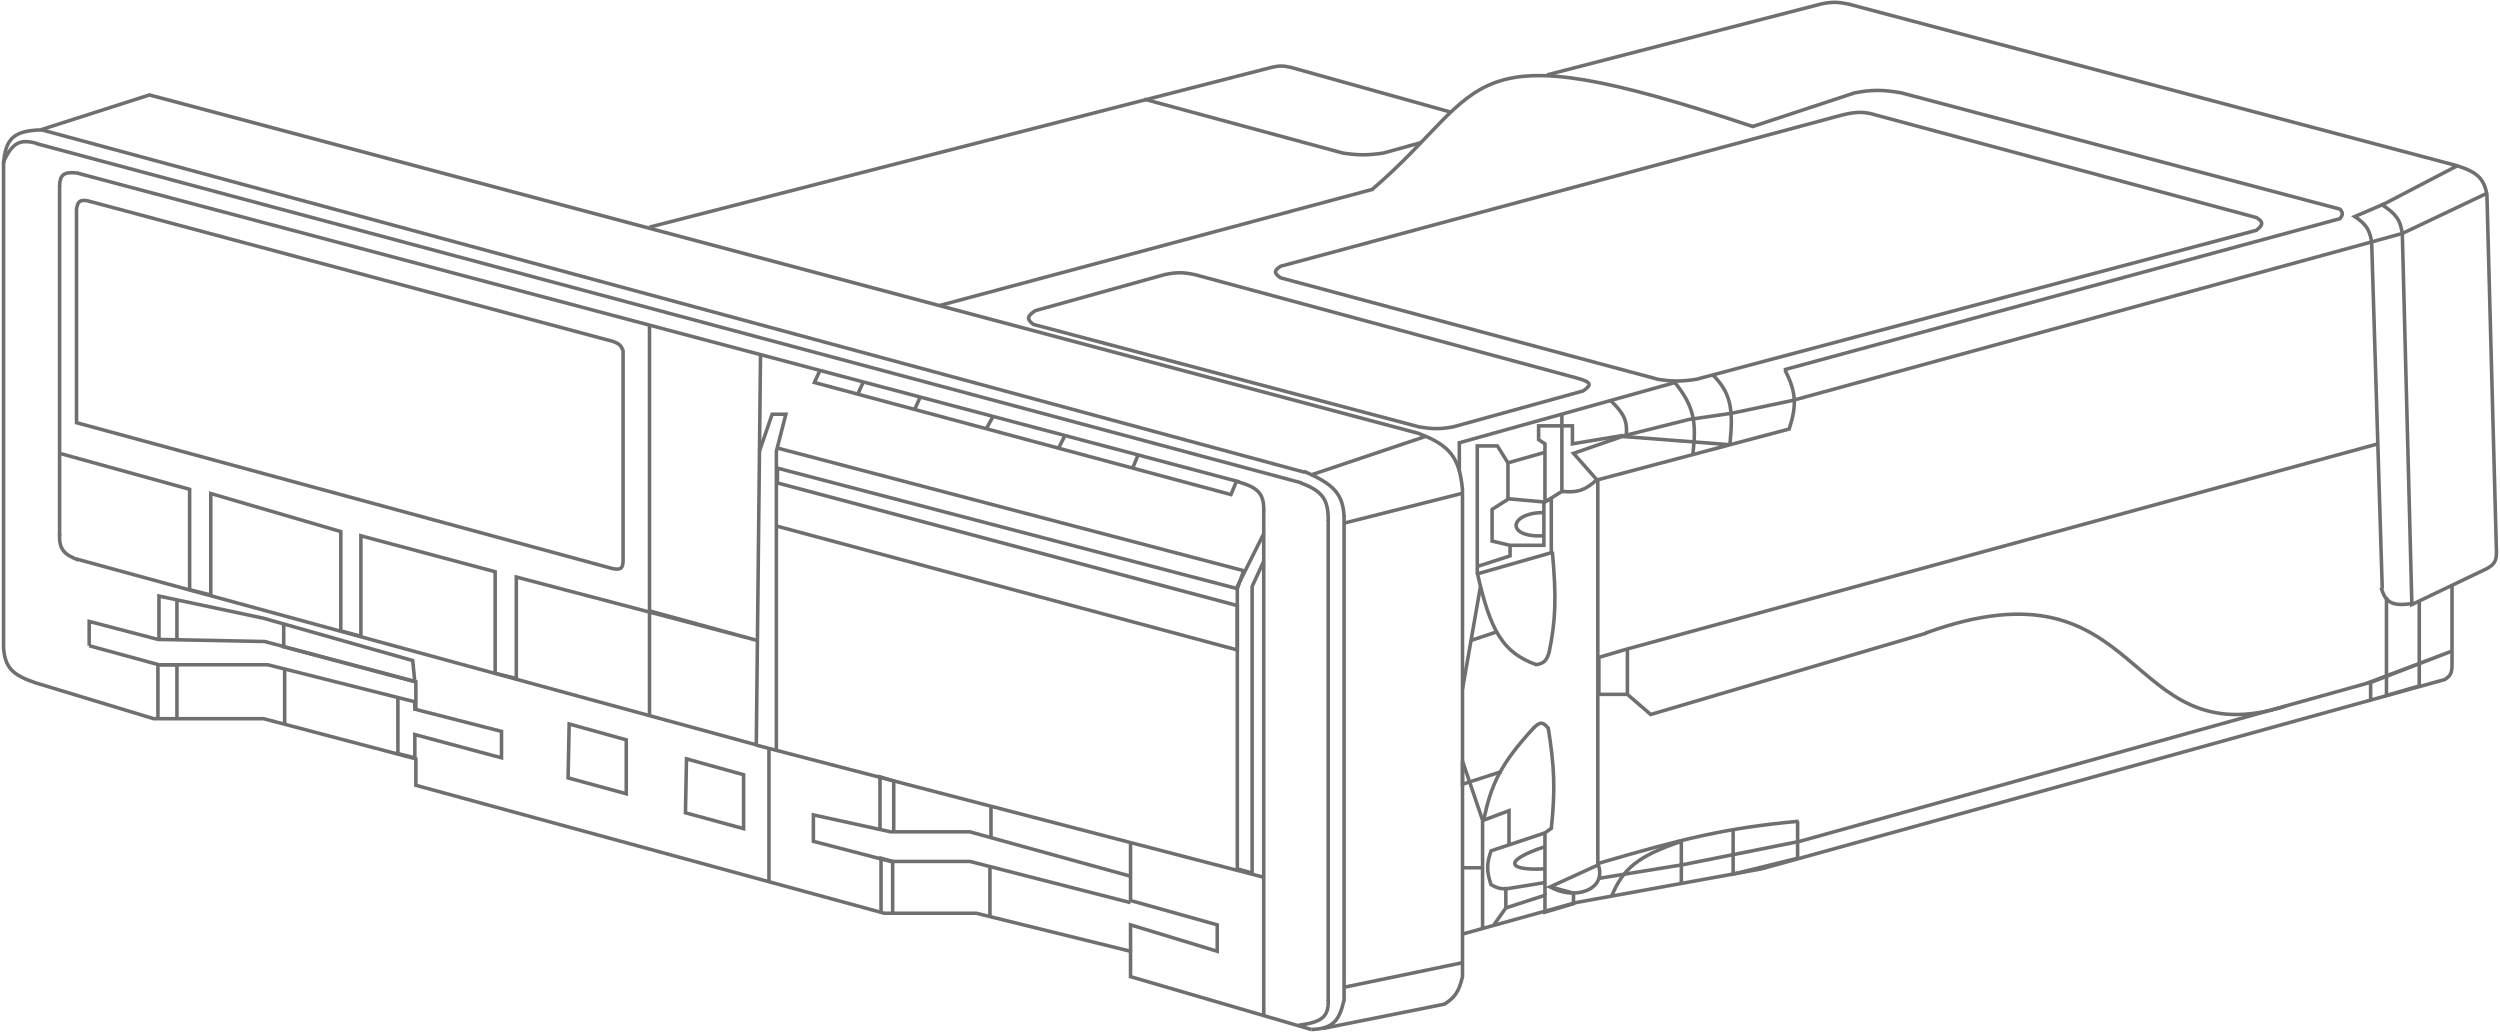 <?xml version="1.0" encoding="UTF-8"?> <svg xmlns="http://www.w3.org/2000/svg" width="702" height="290" viewBox="0 0 702 290" fill="none"> <path d="M416.605 230.309L423.73 227.638V237.137" stroke="#6F6F6F"></path> <path d="M433.822 237.73C421.355 241.887 423.73 244.558 433.822 243.965" stroke="#6F6F6F"></path> <path d="M433.823 233.871L418.683 238.918C417.392 242.628 417.444 244.706 418.683 248.417C420.135 249.272 421.027 249.548 422.839 249.605L433.823 247.824" stroke="#6F6F6F"></path> <path d="M421.651 216.653L410.667 220.216V213.685L416.307 230.309V243.668M416.307 260.589V243.668M416.307 243.668H410.667" stroke="#6F6F6F"></path> <path d="M430.855 204.186C421.279 214.545 418.728 220.243 416.605 230.309" stroke="#6F6F6F"></path> <path d="M434.714 204.483C433.372 202.746 432.497 202.512 430.558 204.483" stroke="#6F6F6F"></path> <path d="M435.603 232.684C436.774 221.563 436.486 215.325 434.713 204.186" stroke="#6F6F6F"></path> <path d="M433.823 251.386V233.871L435.901 232.387" stroke="#6F6F6F"></path> <path d="M419.277 259.995L422.84 254.949M422.84 254.949V249.011M422.84 254.949L433.824 251.386V256.136L441.839 253.761V250.793L435.308 249.011L448.963 242.777" stroke="#6F6F6F"></path> <path d="M433.525 143.923C423.729 143.923 422.542 151.048 433.525 150.454" stroke="#6F6F6F"></path> <path d="M423.434 129.971V140.064" stroke="#6F6F6F"></path> <path d="M414.823 161.141L435.603 155.203V140.063L433.525 140.954M433.525 140.954V153.125H424.026M433.525 140.954L423.658 140.063L418.979 143.032V151.938L424.026 153.125M424.026 153.125V156.094L414.823 159.063" stroke="#6F6F6F"></path> <path d="M435.901 154.906C437.076 167.952 436.837 174.106 435.011 183.108C434.235 185.844 433.235 186.342 431.151 186.67" stroke="#6F6F6F"></path> <path d="M414.823 160.844C418.493 177.178 421.949 183.241 431.447 186.671" stroke="#6F6F6F"></path> <path d="M433.822 127.002L423.432 129.97L420.464 125.221H414.823V161.141" stroke="#6F6F6F"></path> <path d="M438.573 137.985C442.909 138.405 445.062 137.745 448.37 134.72" stroke="#6F6F6F"></path> <path d="M455.791 122.253L441.542 124.628V119.581H432.042V123.44L433.823 124.628V140.955L438.573 137.986V116.315" stroke="#6F6F6F"></path> <path d="M452.229 112.455C455.974 116.034 456.963 118.105 456.681 121.955" stroke="#6F6F6F"></path> <path d="M470.338 107.408L409.778 124.329V132.345" stroke="#6F6F6F"></path> <path d="M470.04 107.111C475.811 114.082 476.379 118.651 475.384 127.298" stroke="#6F6F6F"></path> <path d="M481.023 105.33C485.841 110.233 486.84 114.488 485.773 124.626" stroke="#6F6F6F"></path> <path d="M501.21 103.847C504.411 110.171 504.561 113.816 502.398 120.471L485.774 124.88M448.666 134.72L485.774 124.88M485.774 124.88L455.494 122.549" stroke="#6F6F6F"></path> <path d="M398.496 119.878L290.142 91.082C288.235 89.589 288.414 88.742 290.736 87.223L326.953 77.13C330.374 76.385 332.254 76.432 335.562 77.13L443.025 106.222C447.173 107.371 446.838 108.196 444.509 109.784L407.996 119.878C404.194 120.561 402.129 120.468 398.496 119.878Z" stroke="#6F6F6F"></path> <path d="M517.241 32.303L359.608 74.754C357.609 76.029 357.737 76.744 359.608 78.019L465.588 106.518C469.495 107.121 471.817 107.172 476.275 106.518L633.611 64.66C635.505 63.137 635.629 62.347 633.611 61.098L526.741 32.303C523.563 31.338 521.521 31.276 517.241 32.303Z" stroke="#6F6F6F"></path> <path d="M492.008 35.569L520.803 26.069C525.658 25.169 528.53 25.152 533.865 26.069L657.062 58.724C658.032 59.845 657.842 60.415 657.062 61.396L500.914 103.847" stroke="#6F6F6F"></path> <path d="M448.665 242.48C451.634 250.199 441.541 252.871 435.307 249.011" stroke="#6F6F6F"></path> <path d="M472.117 236.246C460.096 240.351 455.793 243.725 452.524 251.683" stroke="#6F6F6F"></path> <path d="M472.117 235.949V248.121" stroke="#6F6F6F"></path> <path d="M540.99 177.765L463.509 200.623L456.978 194.983M456.978 194.983H448.963V184.593L456.978 182.218M456.978 194.983V182.218M456.978 182.218L667.749 124.627" stroke="#6F6F6F"></path> <path d="M641.923 198.248C595.613 212.794 603.034 155.203 540.693 177.764" stroke="#6F6F6F"></path> <path d="M665.671 191.42V196.467" stroke="#6F6F6F"></path> <path d="M448.963 246.637L472.712 242.777L505.366 236.246L664.187 191.999M664.187 191.999L666.265 191.42L688.529 182.812L664.187 191.999Z" stroke="#6F6F6F"></path> <path d="M668.936 165.298L665.968 68.224C665.506 64.557 664.398 62.969 661.218 60.803L669.53 57.24" stroke="#6F6F6F"></path> <path d="M677.545 169.452C671.797 170.298 669.857 169.338 668.64 164.999" stroke="#6F6F6F"></path> <path d="M679.326 168.562V192.608L670.123 195.28V167.672" stroke="#6F6F6F"></path> <path d="M688.53 164.405V186.967C688.485 189.115 687.959 189.905 686.452 190.826L494.68 243.964L442.432 253.463L410.371 262.369" stroke="#6F6F6F"></path> <path d="M321.312 27.851L377.122 42.99C381.534 43.63 383.986 43.622 388.403 42.99L399.09 40.022" stroke="#6F6F6F"></path> <path d="M434.417 21.023L511.304 1.133C514.385 0.46 516.064 0.539 519.022 1.133L690.014 46.553M690.014 46.553C695.749 48.406 697.475 50.208 698.326 54.568L700.998 154.907C701.046 157.542 700.378 158.519 698.326 159.657L677.249 169.75L674.577 65.849C674.128 61.796 672.752 60.04 668.937 57.536L690.014 46.553Z" stroke="#6F6F6F"></path> <path d="M385.435 53.083C418.98 24.288 408.887 7.664 492.304 35.568" stroke="#6F6F6F"></path> <path d="M385.731 53.083L264.019 85.738" stroke="#6F6F6F"></path> <path d="M182.382 63.771L356.936 18.945C359.141 18.428 360.373 18.403 362.576 18.945L407.105 31.413" stroke="#6F6F6F"></path> <path d="M218.302 147.782L347.436 182.515V170.047L218.302 135.611V131.455L347.436 165.297L349.217 160.25L218.302 125.814" stroke="#6F6F6F"></path> <path d="M218.005 210.42V126.706L220.676 116.315H216.817L213.255 126.706" stroke="#6F6F6F"></path> <path d="M159.523 218.435L159.82 203.295L175.851 207.748V222.888L159.523 218.435Z" stroke="#6F6F6F"></path> <path d="M192.475 228.232L192.771 213.092L208.802 217.545V232.685L192.475 228.232Z" stroke="#6F6F6F"></path> <path d="M215.928 247.527V210.123" stroke="#6F6F6F"></path> <path d="M44.638 179.545V167.374L49.684 168.445M79.667 175.208L74.027 173.608L49.684 168.445M79.667 175.208L115.884 185.483L116.478 191.42L79.667 181.623V175.208ZM49.684 168.445V179.545" stroke="#6F6F6F"></path> <path d="M44.342 201.811V186.671H49.685V201.811" stroke="#6F6F6F"></path> <path d="M25.045 181.327V174.499L44.341 179.546L74.324 180.139L116.775 191.42V197.357V199.138" stroke="#6F6F6F"></path> <path d="M25.045 181.327L44.638 186.671H75.214L79.93 187.858M111.728 195.865L116.478 197.061V199.139L140.821 205.373V212.794L116.478 206.263V212.794L111.728 211.607V195.865ZM111.728 195.865L79.93 187.858M79.93 187.858V203.592" stroke="#6F6F6F"></path> <path d="M250.957 233.574V219.325L247.098 218.138V232.684" stroke="#6F6F6F"></path> <path d="M250.659 256.433V241.887L247.394 240.996V256.433" stroke="#6F6F6F"></path> <path d="M278.269 226.153V235.356" stroke="#6F6F6F"></path> <path d="M277.972 257.324V243.371" stroke="#6F6F6F"></path> <path d="M317.454 267.12V259.698L341.797 267.12V259.698L317.454 252.87V236.543" stroke="#6F6F6F"></path> <path d="M354.858 246.34L212.365 209.232" stroke="#6F6F6F"></path> <path d="M240.863 110.674L242.348 107.408" stroke="#6F6F6F"></path> <path d="M256.894 114.831L258.378 111.565" stroke="#6F6F6F"></path> <path d="M277.08 120.174L278.861 116.908" stroke="#6F6F6F"></path> <path d="M297.267 125.814L299.048 122.252" stroke="#6F6F6F"></path> <path d="M318.048 131.454L319.532 127.892" stroke="#6F6F6F"></path> <path d="M347.14 135.314L345.655 138.876L228.692 107.409L230.177 104.144" stroke="#6F6F6F"></path> <path d="M354.859 143.33C354.913 138.621 353.269 136.913 347.734 135.314" stroke="#6F6F6F"></path> <path d="M354.858 143.032V285.228" stroke="#6F6F6F"></path> <path d="M174.96 157.578V98.502C174.434 97.039 173.803 96.438 171.992 95.831L24.452 56.348C22.376 56.039 21.811 56.676 21.483 58.723V118.689L171.992 159.656C174.242 160.097 174.897 159.649 174.96 157.578Z" stroke="#6F6F6F"></path> <path d="M182.382 91.379V171.531M182.382 200.921V171.531M182.382 171.531L212.661 179.843L144.977 162.032V190.53L139.04 189.046V160.547L101.339 150.454V178.656L95.698 177.172V149.267L59.184 138.58V167.078L53.247 165.594V137.392L16.733 127.299" stroke="#6F6F6F"></path> <path d="M22.077 48.63C17.889 48.092 16.777 48.97 16.733 52.489" stroke="#6F6F6F"></path> <path d="M21.781 48.63L348.031 135.313" stroke="#6F6F6F"></path> <path d="M212.365 209.232L213.553 99.69" stroke="#6F6F6F"></path> <path d="M16.734 149.859C16.539 154.172 17.885 155.688 22.077 157.281" stroke="#6F6F6F"></path> <path d="M16.733 52.192V150.453" stroke="#6F6F6F"></path> <path d="M212.662 209.232L21.483 156.984" stroke="#6F6F6F"></path> <path d="M372.966 146.001V281.073" stroke="#6F6F6F"></path> <path d="M364.654 287.9C370.984 287.031 373.156 285.688 372.966 280.775" stroke="#6F6F6F"></path> <path d="M372.966 146.297C373.031 140.262 371.388 137.897 365.248 135.61" stroke="#6F6F6F"></path> <path d="M10.202 40.317L365.544 135.61" stroke="#6F6F6F"></path> <path d="M11.984 36.459C3.969 36.642 1.548 38.708 1 45.959" stroke="#6F6F6F"></path> <path d="M366.436 132.642L11.688 36.459" stroke="#6F6F6F"></path> <path d="M377.419 145.111C377.1 138.701 374.524 135.944 366.139 132.346" stroke="#6F6F6F"></path> <path d="M377.419 281.073V144.813" stroke="#6F6F6F"></path> <path d="M368.217 289.087C374.134 288.852 376.03 286.874 377.419 280.775" stroke="#6F6F6F"></path> <path d="M1 45.365V181.921C1.425 187.54 3.596 189.555 9.906 191.718L43.154 201.811H74.028L116.776 213.092V220.513L248.285 256.433H274.112L317.454 267.12V274.245L368.217 289.088" stroke="#6F6F6F"></path> <path d="M10.499 40.319C5.502 38.886 3.482 40.15 1 45.366" stroke="#6F6F6F"></path> <path d="M317.453 246.042L272.33 233.574H250.065L228.395 228.824V236.246L250.065 241.886H272.33L317.453 253.464" stroke="#6F6F6F"></path> <path d="M354.858 157.578L351.593 164.702V245.152L347.437 243.964V164.702L354.858 149.859" stroke="#6F6F6F"></path> <path d="M371.482 288.79L405.621 281.962C408.39 280.128 409.649 278.665 410.667 274.244V137.391C409.782 128.57 407.229 125.008 398.199 121.658L41.966 26.662L11.39 36.459" stroke="#6F6F6F"></path> <path d="M410.37 270.385L377.419 277.213" stroke="#6F6F6F"></path> <path d="M377.419 146.891L410.37 138.579" stroke="#6F6F6F"></path> <path d="M400.277 122.548L368.513 133.235" stroke="#6F6F6F"></path> <path d="M698.326 54.272L674.577 65.552L665.968 67.927L503.288 112.456L486.367 116.019L474.196 117.8L456.384 122.253L441.838 127.299L448.666 135.018V242.481C472.225 235.562 484.931 232.431 505.069 230.607" stroke="#6F6F6F"></path> <path d="M504.773 230.605V240.996L486.664 245.449V232.98" stroke="#6F6F6F"></path> <path d="M415.714 164.703L413.06 179.843M410.667 193.499L413.06 179.843M413.06 179.843L420.167 177.468" stroke="#6F6F6F"></path> </svg> 